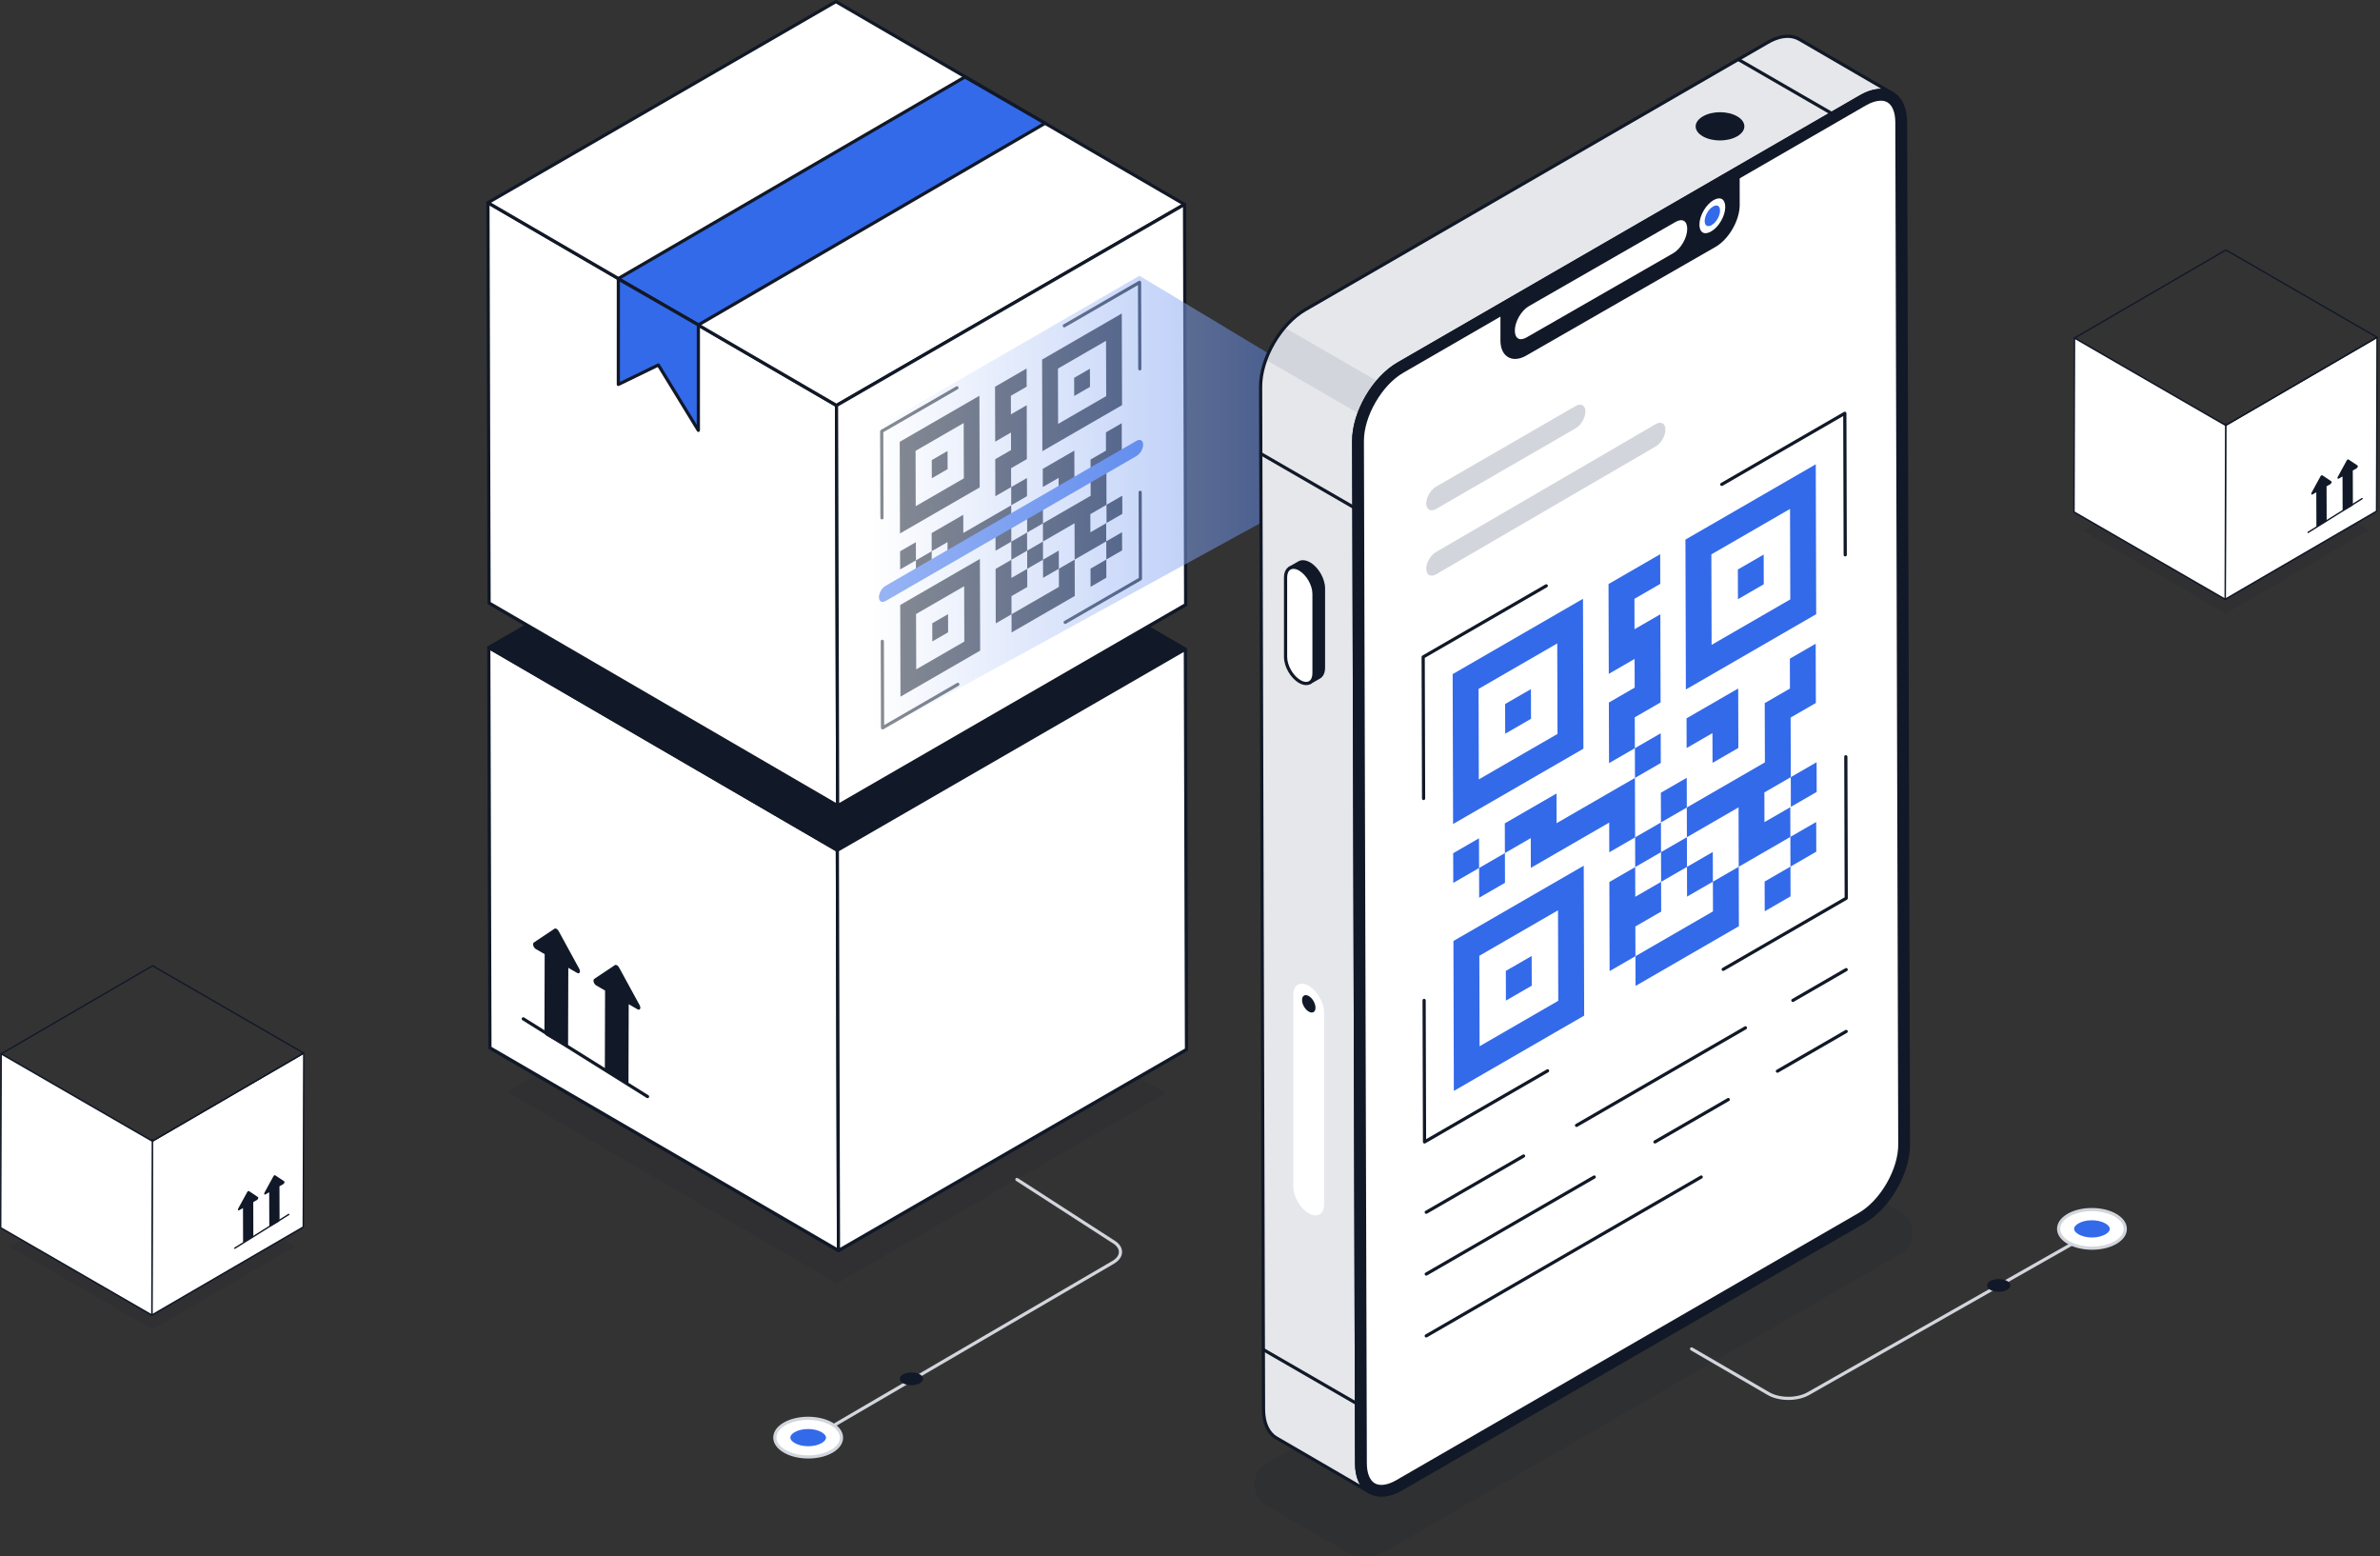 <svg width="745" height="487" viewBox="0 0 745 487" fill="none" xmlns="http://www.w3.org/2000/svg">
<rect x="0" y="0" width="745" height="487" fill="#333333" stroke="none"/>
<path d="M261.469 446.293C261.297 446.293 261.129 446.204 261.037 446.044C260.898 445.806 260.979 445.499 261.217 445.36L348.162 394.622C349.503 393.842 350.238 392.835 350.238 391.786C350.236 390.728 349.485 389.712 348.127 388.927L318.029 369.506C317.797 369.357 317.73 369.047 317.881 368.815C318.032 368.581 318.342 368.515 318.573 368.665L348.649 388.073C350.309 389.031 351.238 390.354 351.239 391.784C351.241 393.205 350.326 394.521 348.666 395.488L261.721 446.225C261.641 446.271 261.555 446.293 261.469 446.293Z" fill="#D2D6DC"/>
<path d="M245.628 454.162C241.541 451.803 241.517 447.974 245.576 445.614C249.635 443.253 256.243 443.253 260.33 445.613C264.417 447.972 264.438 451.799 260.378 454.159C256.319 456.52 249.715 456.521 245.628 454.162Z" fill="white"/>
<path d="M253.01 456.421C250.249 456.421 247.486 455.814 245.377 454.597C245.377 454.596 245.377 454.596 245.377 454.596C243.232 453.358 242.049 451.681 242.047 449.874C242.044 448.078 243.209 446.412 245.324 445.181C249.52 442.743 256.361 442.742 260.58 445.18C262.725 446.417 263.906 448.094 263.91 449.9C263.912 451.695 262.749 453.362 260.631 454.593C258.533 455.812 255.773 456.421 253.01 456.421ZM245.877 453.728C249.821 456.005 256.214 456.003 260.126 453.726C261.923 452.683 262.91 451.324 262.909 449.901C262.907 448.467 261.902 447.099 260.08 446.046C256.138 443.771 249.743 443.77 245.829 446.047C244.034 447.091 243.046 448.449 243.048 449.872C243.051 451.307 244.055 452.677 245.877 453.729V453.728Z" fill="#D2D6DC"/>
<path d="M252.951 447.191C254.544 447.191 256.086 447.554 257.181 448.186C258.061 448.694 258.566 449.318 258.567 449.897C258.568 450.47 258.073 451.087 257.209 451.589C256.123 452.221 254.588 452.583 252.997 452.583C251.405 452.583 249.865 452.221 248.77 451.589C247.89 451.081 247.384 450.456 247.383 449.876C247.382 449.303 247.877 448.687 248.74 448.185C249.825 447.554 251.36 447.191 252.951 447.191Z" fill="#336AEA"/>
<path d="M285.319 429.963C284.423 429.963 283.556 430.166 282.94 430.522C282.445 430.808 282.161 431.158 282.161 431.485C282.16 431.807 282.438 432.154 282.924 432.436C283.535 432.791 284.398 432.995 285.293 432.995C286.188 432.995 287.055 432.791 287.67 432.436C288.165 432.15 288.45 431.799 288.45 431.472C288.451 431.15 288.173 430.803 287.688 430.521C287.077 430.166 286.214 429.963 285.319 429.963Z" fill="#111827"/>
<path d="M285.293 433.496C284.312 433.496 283.356 433.268 282.672 432.87C282.017 432.487 281.657 431.994 281.661 431.482C281.661 430.967 282.026 430.471 282.689 430.089C284.065 429.292 286.57 429.291 287.939 430.088C288.592 430.466 288.951 430.957 288.951 431.472C288.947 431.992 288.582 432.487 287.921 432.869C287.233 433.267 286.275 433.496 285.293 433.496ZM285.319 430.463C284.507 430.463 283.731 430.642 283.19 430.955C282.804 431.177 282.662 431.397 282.662 431.484C282.662 431.543 282.756 431.758 283.176 432.004C284.249 432.627 286.339 432.627 287.421 432.002C287.806 431.779 287.951 431.557 287.951 431.469C287.951 431.387 287.812 431.171 287.436 430.954C286.898 430.642 286.128 430.463 285.319 430.463Z" fill="#111827"/>
<g opacity="0.1">
<path d="M339.911 356.597L261.927 401.65L158.731 341.64L261.75 282.123L364.947 342.133L339.911 356.597Z" fill="#111827"/>
</g>
<path d="M262.469 391.344L153.356 327.894L262.282 264.965L371.395 328.415L262.469 391.344Z" fill="white"/>
<path d="M262.467 391.845C262.38 391.845 262.293 391.823 262.214 391.778L153.1 328.327C152.946 328.237 152.852 328.072 152.852 327.893C152.852 327.715 152.948 327.549 153.102 327.46L262.029 264.532C262.185 264.442 262.375 264.442 262.531 264.532L371.645 327.982C371.8 328.072 371.894 328.237 371.894 328.416C371.894 328.594 371.798 328.76 371.643 328.848L262.717 391.778C262.638 391.823 262.552 391.845 262.467 391.845ZM154.351 327.894L262.467 390.765L370.394 328.414L262.279 265.544L154.351 327.894Z" fill="#111827"/>
<path d="M262.469 391.344L153.355 327.893L153 202.623L262.114 266.074L262.469 391.344Z" fill="white"/>
<path d="M262.469 391.845C262.383 391.845 262.295 391.822 262.217 391.777L153.103 328.327C152.95 328.237 152.854 328.072 152.854 327.894L152.5 202.624C152.5 202.446 152.596 202.279 152.751 202.19C152.907 202.1 153.097 202.1 153.253 202.19L262.365 265.64C262.518 265.73 262.614 265.894 262.614 266.072L262.97 391.343C262.97 391.522 262.874 391.689 262.719 391.778C262.641 391.822 262.555 391.845 262.469 391.845ZM153.855 327.604L261.966 390.472L261.613 266.361L153.503 203.495L153.855 327.604Z" fill="#111827"/>
<path d="M262.114 266.073L153 202.622L261.926 139.693L371.04 203.144L262.114 266.073Z" fill="#111827"/>
<path d="M262.113 266.574C262.027 266.574 261.939 266.551 261.861 266.506L152.749 203.057C152.594 202.967 152.5 202.801 152.5 202.622C152.5 202.444 152.596 202.279 152.751 202.19L261.675 139.261C261.832 139.17 262.021 139.17 262.178 139.261L371.292 202.711C371.446 202.801 371.54 202.967 371.54 203.146C371.54 203.324 371.444 203.489 371.29 203.578L262.363 266.506C262.285 266.551 262.199 266.574 262.113 266.574ZM154 202.624L262.113 265.494L370.04 203.144L261.925 140.273L154 202.624Z" fill="#111827"/>
<path d="M371.405 328.424L262.464 391.35L262.114 266.081L304.057 241.857L329.433 227.205L371.055 203.154L371.405 328.424Z" fill="white"/>
<path d="M262.461 391.851C262.375 391.851 262.289 391.828 262.21 391.784C262.056 391.695 261.96 391.53 261.96 391.351L261.61 266.082C261.61 265.903 261.706 265.736 261.86 265.647L370.802 202.721C370.959 202.631 371.147 202.631 371.303 202.72C371.457 202.809 371.553 202.974 371.553 203.153L371.903 328.422C371.903 328.601 371.807 328.767 371.653 328.856L262.711 391.783C262.633 391.828 262.546 391.851 262.461 391.851ZM262.611 266.369L262.959 390.484L370.902 328.135L370.554 204.02L262.611 266.369Z" fill="#111827"/>
<path d="M262.211 252.151L153.098 188.7L262.024 125.771L371.138 189.222L262.211 252.151Z" fill="white"/>
<path d="M262.209 252.651C262.123 252.651 262.035 252.629 261.957 252.584L152.843 189.133C152.688 189.043 152.594 188.878 152.594 188.699C152.594 188.521 152.69 188.356 152.845 188.266L261.771 125.338C261.928 125.248 262.117 125.248 262.274 125.338L371.388 188.788C371.542 188.878 371.636 189.043 371.636 189.222C371.636 189.4 371.54 189.565 371.386 189.655L262.459 252.584C262.381 252.629 262.295 252.651 262.209 252.651ZM154.094 188.701L262.209 251.572L370.137 189.22L262.021 126.35L154.094 188.701Z" fill="#111827"/>
<path d="M262.203 252.151L153.09 188.7L152.735 63.429L261.848 126.88L262.203 252.151Z" fill="white"/>
<path d="M262.204 252.651C262.117 252.651 262.03 252.629 261.951 252.584L152.837 189.133C152.685 189.043 152.589 188.879 152.589 188.701L152.235 63.431C152.235 63.252 152.331 63.086 152.485 62.996C152.642 62.907 152.831 62.907 152.988 62.996L262.1 126.446C262.252 126.536 262.348 126.701 262.348 126.879L262.704 252.15C262.704 252.329 262.608 252.495 262.454 252.584C262.376 252.629 262.289 252.651 262.204 252.651ZM153.59 188.411L261.701 251.279L261.347 127.168L153.238 64.301L153.59 188.411Z" fill="#111827"/>
<path d="M261.848 126.88L152.735 63.429L261.661 0.5L370.774 63.951L261.848 126.88Z" fill="white"/>
<path d="M261.848 127.381C261.761 127.381 261.674 127.358 261.595 127.313L152.483 63.864C152.329 63.773 152.235 63.608 152.235 63.429C152.235 63.251 152.331 63.086 152.485 62.997L261.412 0.068C261.568 -0.023 261.758 -0.023 261.914 0.068L371.026 63.518C371.181 63.608 371.275 63.773 371.275 63.953C371.275 64.131 371.179 64.296 371.024 64.385L262.098 127.313C262.02 127.358 261.934 127.381 261.848 127.381ZM153.735 63.431L261.848 126.301L369.775 63.951L261.662 1.08L153.735 63.431Z" fill="#111827"/>
<path d="M371.143 189.23L262.202 252.157L261.852 126.888L303.795 102.663L329.171 88.011L370.794 63.961L371.143 189.23Z" fill="white"/>
<path d="M262.199 252.657C262.113 252.657 262.027 252.635 261.949 252.591C261.794 252.501 261.698 252.336 261.698 252.157L261.348 126.888C261.348 126.709 261.444 126.543 261.598 126.454L370.541 63.527C370.697 63.437 370.885 63.438 371.041 63.526C371.196 63.615 371.291 63.781 371.291 63.96L371.641 189.23C371.641 189.409 371.546 189.575 371.391 189.664L262.449 252.59C262.371 252.635 262.285 252.657 262.199 252.657ZM262.349 127.176L262.697 251.291L370.64 188.942L370.292 64.827L262.349 127.176Z" fill="#111827"/>
<path d="M281.637 138.258L306.582 123.847L306.664 152.529L281.719 166.94L281.637 138.258ZM301.704 149.7L301.655 132.386L286.596 141.086L286.645 158.4L301.704 149.7Z" fill="#111827"/>
<path d="M296.612 141.124L296.628 146.807L291.685 149.663L291.668 143.979L296.612 141.124Z" fill="#111827"/>
<path d="M341.178 115.381L341.194 121.065L336.251 123.92L336.235 118.237L341.178 115.381Z" fill="#111827"/>
<path d="M326.204 112.515L351.148 98.103L351.23 126.786L326.285 141.197L326.204 112.515ZM346.27 123.958L346.221 106.643L331.163 115.343L331.212 132.658L346.27 123.958Z" fill="#111827"/>
<path d="M326.479 169.462L326.495 175.146L321.544 178.006L321.528 172.323L326.479 169.462Z" fill="#111827"/>
<path d="M331.458 177.974L336.402 175.118L336.434 186.495L333.962 187.923L331.491 189.351L316.653 197.923L316.637 192.23L331.474 183.658L331.458 177.974Z" fill="#111827"/>
<path d="M321.564 183.69L316.62 186.546L316.637 192.23L311.693 195.086L311.645 178.034L316.588 175.178L316.604 180.862L321.547 178.007L321.564 183.69Z" fill="#111827"/>
<path d="M321.502 166.639L321.518 172.323L316.575 175.178L316.559 169.495L321.502 166.639Z" fill="#111827"/>
<path d="M301.527 161.099L301.543 166.783L316.541 158.118L316.557 163.811L316.573 169.495L311.63 172.351L311.614 166.667L296.616 175.331L296.6 169.638L291.649 172.499L291.633 166.815L296.584 163.955L301.527 161.099Z" fill="#111827"/>
<path d="M281.79 189.324L306.735 174.912L306.816 203.603L281.871 218.015L281.79 189.324ZM301.857 200.766L301.807 183.452L286.749 192.152L286.798 209.466L301.857 200.766Z" fill="#111827"/>
<path d="M296.764 192.19L296.78 197.874L291.837 200.73L291.821 195.046L296.764 192.19Z" fill="#111827"/>
<path d="M291.647 172.499L291.663 178.192L286.72 181.048L286.704 175.355L291.647 172.499Z" fill="#111827"/>
<path d="M321.36 115.31L321.376 120.994L316.432 123.85L316.449 129.665L321.392 126.809L321.44 143.668L316.497 146.524L316.514 152.435L311.57 155.291L311.537 143.695L316.481 140.84L316.465 135.349L311.522 138.205L311.473 121.022L316.417 118.166L321.36 115.31Z" fill="#111827"/>
<path d="M321.467 149.579L321.483 155.263L316.54 158.118L316.524 152.434L321.467 149.579Z" fill="#111827"/>
<path d="M326.463 158.095L326.479 163.779L321.528 166.639L321.512 160.955L326.463 158.095Z" fill="#111827"/>
<path d="M331.432 172.29L331.448 177.974L326.505 180.829L326.489 175.146L331.432 172.29Z" fill="#111827"/>
<path d="M351.129 132.439L351.161 143.781L346.333 146.57L346.349 152.289L346.365 157.973L341.307 160.895L341.324 166.579L346.267 163.723L346.283 169.407L336.396 175.118L336.38 169.435L336.364 163.751L326.478 169.462L326.461 163.779L341.406 155.145L341.374 143.804L346.202 141.014L346.186 135.295L351.129 132.439Z" fill="#111827"/>
<path d="M336.297 141.007L336.313 146.69L336.329 152.383L331.386 155.239L331.37 149.546L326.427 152.402L326.411 146.718L331.354 143.862L336.297 141.007Z" fill="#111827"/>
<path d="M351.303 155.118L351.319 160.802L346.376 163.658L346.36 157.974L351.303 155.118Z" fill="#111827"/>
<path d="M351.233 166.551L351.249 172.235L346.306 175.091L346.29 169.407L351.233 166.551Z" fill="#111827"/>
<path d="M346.303 175.091L346.319 180.783L341.376 183.639L341.36 177.947L346.303 175.091Z" fill="#111827"/>
<path d="M286.69 169.671L286.706 175.355L281.763 178.21L281.747 172.527L286.69 169.671Z" fill="#111827"/>
<path d="M276.073 162.559C275.798 162.559 275.573 162.336 275.573 162.059L275.497 134.973C275.497 134.794 275.592 134.628 275.747 134.539L299.302 120.93C299.535 120.792 299.844 120.871 299.987 121.113C300.124 121.353 300.041 121.659 299.803 121.797L276.497 135.261L276.574 162.057C276.574 162.333 276.351 162.558 276.075 162.559C276.073 162.559 276.073 162.559 276.073 162.559Z" fill="#111827"/>
<path d="M333.427 195.251C333.255 195.251 333.086 195.161 332.992 195.001C332.856 194.761 332.938 194.455 333.176 194.317L356.474 180.857L356.397 154.07C356.397 153.794 356.62 153.569 356.896 153.568C356.898 153.568 356.898 153.568 356.898 153.568C357.174 153.568 357.398 153.791 357.398 154.068L357.475 181.144C357.475 181.323 357.379 181.49 357.224 181.579L333.677 195.184C333.599 195.229 333.513 195.251 333.427 195.251Z" fill="#111827"/>
<path d="M356.783 115.932C356.507 115.932 356.282 115.709 356.282 115.432L356.208 89.211L333.407 102.384C333.173 102.522 332.862 102.441 332.723 102.201C332.586 101.961 332.668 101.655 332.907 101.517L356.456 87.912C356.613 87.822 356.8 87.823 356.957 87.911C357.111 88 357.207 88.165 357.207 88.344L357.283 115.43C357.283 115.706 357.061 115.931 356.785 115.932C356.783 115.932 356.783 115.932 356.783 115.932Z" fill="#111827"/>
<path d="M276.265 228.274C276.179 228.274 276.093 228.251 276.015 228.207C275.86 228.118 275.764 227.953 275.764 227.773L275.688 200.696C275.688 200.42 275.911 200.195 276.187 200.194C276.189 200.194 276.189 200.194 276.189 200.194C276.464 200.194 276.689 200.417 276.689 200.694L276.763 226.907L299.572 213.729C299.804 213.591 300.113 213.672 300.256 213.912C300.393 214.152 300.311 214.458 300.072 214.596L276.515 228.206C276.437 228.251 276.351 228.274 276.265 228.274Z" fill="#111827"/>
<path d="M355.756 137.949C356.899 137.288 357.823 137.824 357.827 139.13C357.831 140.445 356.913 142.036 355.769 142.697L277.19 188.094C276.053 188.75 275.129 188.224 275.125 186.909C275.122 185.602 276.04 184.003 277.176 183.346L355.756 137.949Z" fill="#336AEA"/>
<path opacity="0.5" d="M442.036 137.659L356.68 86.299L273.602 134.295L273.873 229.82L442.036 137.659Z" fill="url(#paint0_linear_2879_79912)"/>
<path opacity="0.1" d="M594.849 379.213L567.69 363.422C565.334 362.052 562.427 362.049 560.068 363.412L396.461 457.958C391.402 460.881 391.392 468.185 396.443 471.123L420.63 485.189C424.792 487.609 429.93 487.617 434.099 485.209L594.829 392.38C599.891 389.457 599.902 382.151 594.849 379.213Z" fill="#111827"/>
<path d="M563.234 12.297C560.71 10.839 557.177 11.05 553.305 13.296L408.539 96.95C406.208 98.296 404.012 100.21 402.093 102.492C400.834 103.948 399.683 105.582 398.698 107.289C397.713 108.996 396.877 110.766 396.219 112.592C395.174 115.449 394.585 118.36 394.611 121.092L395.52 441.016C395.515 445.449 397.067 448.552 399.574 450L428.743 466.943C426.219 465.485 424.65 462.373 424.661 457.967L423.735 138.032C423.712 135.256 424.311 132.327 425.393 129.445C426.052 127.62 426.905 125.86 427.89 124.153C428.875 122.446 430.017 120.829 431.285 119.355C433.194 117.091 435.379 115.195 437.684 113.855L582.429 30.237C586.346 27.994 589.835 27.78 592.411 29.268L563.234 12.297Z" fill="#E5E7EB"/>
<path d="M431.285 119.356L402.093 102.492C400.835 103.948 399.683 105.582 398.698 107.289C397.714 108.996 396.878 110.766 396.219 112.592L425.394 129.445C426.052 127.62 426.906 125.86 427.891 124.153C428.875 122.446 430.017 120.829 431.285 119.356Z" fill="#D2D6DC"/>
<path d="M428.74 467.448C428.654 467.448 428.568 467.426 428.489 467.38C428.476 467.373 428.464 467.365 428.45 467.358L399.33 450.433C396.55 448.825 395.017 445.481 395.017 441.019L394.102 121.096C394.079 116.69 395.559 111.697 398.271 107.038C400.939 102.448 404.498 98.708 408.287 96.508L553.053 12.861C556.957 10.59 560.67 10.236 563.495 11.87L592.664 28.823C592.664 28.823 592.666 28.825 592.668 28.826H592.67C592.908 28.965 592.988 29.271 592.852 29.51C592.709 29.749 592.4 29.83 592.167 29.692C592.167 29.692 592.167 29.692 592.165 29.692L592.159 29.688C589.672 28.256 586.306 28.602 582.692 30.669L437.938 114.299C434.31 116.395 430.894 119.983 428.321 124.402C425.672 128.96 424.225 133.8 424.244 138.031L425.159 457.957C425.146 462.024 426.495 465.055 428.962 466.497L428.991 466.513C429.23 466.652 429.31 466.958 429.173 467.198C429.08 467.358 428.912 467.448 428.74 467.448ZM559.579 11.861C557.739 11.861 555.688 12.488 553.555 13.728L408.787 97.375C405.147 99.489 401.72 103.099 399.135 107.542C396.513 112.049 395.082 116.861 395.103 121.092L396.018 441.018C396.018 445.109 397.373 448.144 399.833 449.566L425.733 464.62C424.694 462.88 424.149 460.616 424.159 457.956L423.244 138.035C423.222 133.629 424.718 128.608 427.457 123.899C430.116 119.33 433.661 115.612 437.438 113.432L582.194 29.8C584.499 28.482 586.73 27.816 588.745 27.816C588.812 27.816 588.877 27.817 588.941 27.819L562.993 12.737C561.982 12.152 560.829 11.861 559.579 11.861Z" fill="#111827"/>
<path d="M573.355 35.983C573.269 35.983 573.183 35.961 573.105 35.916L543.875 19.031C543.637 18.893 543.555 18.587 543.692 18.347C543.832 18.106 544.139 18.025 544.376 18.164L573.605 35.049C573.844 35.187 573.926 35.493 573.789 35.733C573.695 35.893 573.527 35.983 573.355 35.983Z" fill="#111827"/>
<path d="M409.839 176.409C408.609 175.723 407.494 175.637 406.695 176.097L403.731 177.798C404.548 177.348 405.645 177.423 406.874 178.109C409.33 179.528 411.315 182.98 411.324 185.824L411.322 210.68C411.31 212.129 410.809 213.125 409.999 213.604L412.963 211.904C413.773 211.425 414.275 210.429 414.287 208.98L414.288 184.124C414.28 181.28 412.294 177.827 409.839 176.409Z" fill="#111827"/>
<path d="M409.996 214.105C409.824 214.105 409.656 214.016 409.564 213.857C409.425 213.618 409.505 213.313 409.742 213.173C410.426 212.768 410.809 211.882 410.819 210.676L410.821 185.824C410.811 183.143 408.928 179.875 406.621 178.542C405.597 177.971 404.652 177.86 403.968 178.238C403.731 178.37 403.426 178.285 403.291 178.044C403.157 177.804 403.241 177.501 403.479 177.364L406.443 175.663C407.419 175.098 408.713 175.209 410.08 175.971C410.082 175.972 410.083 175.973 410.086 175.975C412.713 177.492 414.778 181.071 414.786 184.123L414.784 208.979C414.77 210.554 414.213 211.745 413.214 212.336L410.244 214.038C410.166 214.084 410.08 214.105 409.996 214.105ZM405.861 177.152C406.27 177.26 406.69 177.433 407.116 177.671C409.748 179.192 411.813 182.771 411.822 185.822L411.82 210.681C411.816 211.191 411.754 211.662 411.639 212.084L412.712 211.47C413.39 211.068 413.774 210.18 413.783 208.975L413.785 184.124C413.778 181.444 411.895 178.178 409.588 176.843C408.54 176.26 407.601 176.154 406.943 176.531L405.861 177.152Z" fill="#111827"/>
<path d="M411.317 185.826C411.317 182.975 409.326 179.523 406.866 178.112C404.406 176.7 402.415 177.866 402.415 180.717L402.418 205.579C402.418 208.43 404.409 211.882 406.869 213.294C409.328 214.705 411.32 213.54 411.32 210.689L411.317 185.826Z" fill="white"/>
<path d="M408.844 214.396C408.15 214.396 407.395 214.172 406.621 213.728C403.983 212.215 401.918 208.636 401.918 205.58L401.915 180.717C401.915 179.147 402.468 177.961 403.475 177.378C404.474 176.8 405.766 176.904 407.115 177.678C409.751 179.19 411.817 182.769 411.819 185.826L411.821 210.689C411.821 212.258 411.266 213.444 410.261 214.028C409.835 214.274 409.356 214.396 408.844 214.396ZM404.894 178.012C404.556 178.012 404.245 178.089 403.977 178.245C403.293 178.641 402.915 179.519 402.915 180.717L402.919 205.579C402.919 208.265 404.802 211.531 407.117 212.859C408.145 213.449 409.08 213.553 409.758 213.16C410.442 212.763 410.82 211.886 410.82 210.688L410.818 185.825C410.816 183.139 408.931 179.874 406.618 178.546C405.999 178.191 405.412 178.012 404.894 178.012Z" fill="#111827"/>
<path d="M414.48 316.847C414.48 313.757 412.321 310.014 409.654 308.484C406.988 306.954 404.829 308.217 404.829 311.308L404.836 371.343C404.836 374.434 406.995 378.176 409.662 379.706C412.328 381.237 414.487 379.973 414.487 376.882L414.48 316.847Z" fill="white"/>
<path d="M411.781 315.362C411.781 316.703 410.835 317.239 409.678 316.575C408.506 315.903 407.575 314.289 407.575 312.947C407.575 311.572 408.506 311.026 409.678 311.699C410.835 312.363 411.781 313.986 411.781 315.362Z" fill="#111827"/>
<path d="M438.698 465.961C430.966 470.428 424.688 466.849 424.662 457.958L423.747 138.037C423.721 129.147 429.958 118.336 437.69 113.869L582.45 30.232C590.182 25.765 596.46 29.344 596.485 38.235L597.401 358.156C597.426 367.047 591.189 377.857 583.457 382.325L438.698 465.961Z" fill="#111827"/>
<path d="M432.41 468.391C430.991 468.391 429.675 468.059 428.512 467.389C425.718 465.778 424.172 462.43 424.158 457.959L423.243 138.038C423.217 129.009 429.585 117.97 437.437 113.436L582.195 29.799C586.109 27.537 589.814 27.185 592.628 28.804C595.424 30.414 596.968 33.762 596.982 38.234L597.899 358.156C597.925 367.184 591.557 378.222 583.705 382.758L438.945 466.395C436.649 467.721 434.426 468.391 432.41 468.391ZM588.727 28.805C586.89 28.805 584.835 29.43 582.696 30.665L437.938 114.302C430.361 118.679 424.218 129.325 424.244 138.036L425.159 457.957C425.171 462.056 426.539 465.097 429.012 466.52C431.503 467.955 434.854 467.602 438.444 465.528L583.204 381.891C590.78 377.513 596.923 366.867 596.898 358.157L595.981 38.235C595.969 34.137 594.6 31.095 592.129 29.672C591.12 29.092 589.973 28.805 588.727 28.805Z" fill="#111827"/>
<path d="M591.036 31.581C592.765 32.58 593.772 35.012 593.78 38.239L594.696 358.163C594.708 361.995 593.396 366.394 590.994 370.557C588.602 374.705 585.442 378.056 582.101 379.993L437.344 463.625C434.505 465.269 431.863 465.635 430.102 464.618C428.372 463.618 427.366 461.186 427.357 457.959L426.442 138.035C426.43 134.203 427.741 129.805 430.143 125.641C432.536 121.494 435.696 118.142 439.037 116.205L583.793 32.574C586.633 30.929 589.275 30.563 591.036 31.581Z" fill="white"/>
<path d="M432.402 465.682C431.448 465.682 430.584 465.473 429.852 465.051C427.958 463.957 426.865 461.373 426.857 457.96L425.942 138.036C425.93 134.113 427.267 129.622 429.71 125.391C432.146 121.169 435.37 117.753 438.787 115.772L583.543 32.14C586.546 30.401 589.368 30.038 591.286 31.147C593.18 32.242 594.273 34.826 594.281 38.238L595.196 358.162C595.208 362.085 593.871 366.576 591.429 370.807C588.993 375.03 585.769 378.446 582.351 380.427L437.595 464.058C435.737 465.134 433.95 465.682 432.402 465.682ZM588.727 31.512C587.366 31.512 585.751 32.018 584.044 33.007L439.288 116.639C436.021 118.533 432.928 121.819 430.578 125.892C428.222 129.972 426.932 134.283 426.943 138.033L427.858 457.958C427.866 461.004 428.775 463.272 430.353 464.184C431.954 465.106 434.41 464.747 437.094 463.191L581.85 379.56C585.117 377.665 588.213 374.379 590.561 370.306C592.917 366.226 594.207 361.914 594.195 358.164L593.28 38.24C593.272 35.194 592.363 32.925 590.786 32.013C590.203 31.678 589.507 31.512 588.727 31.512Z" fill="#111827"/>
<path d="M477.509 110.838C479.658 109.612 534.201 78.296 536.731 76.844C540.774 74.52 544.063 68.82 544.068 64.15L544.059 55.64C541.529 57.092 473.061 96.403 470.177 98.058L470.176 106.563C470.181 111.238 473.465 113.162 477.509 110.838Z" fill="#111827"/>
<path d="M474.261 112.329C473.473 112.329 472.74 112.142 472.089 111.765C470.534 110.866 469.678 109.02 469.676 106.563V98.058C469.676 97.879 469.772 97.713 469.928 97.623C472.812 95.969 541.281 56.657 543.811 55.205C543.963 55.117 544.157 55.116 544.31 55.206C544.464 55.295 544.56 55.46 544.56 55.639L544.568 64.15C544.564 68.987 541.16 74.875 536.982 77.278C536.415 77.603 479.974 110.007 477.759 111.272C476.537 111.975 475.346 112.329 474.261 112.329ZM470.677 98.349V106.563C470.679 108.646 471.358 110.186 472.591 110.899C473.809 111.606 475.471 111.431 477.258 110.404C477.26 110.404 477.26 110.403 477.26 110.403C479.45 109.153 535.916 76.734 536.483 76.409C540.386 74.166 543.563 68.667 543.567 64.15L543.559 56.504C535.815 60.951 475.776 95.422 470.677 98.349Z" fill="#111827"/>
<path d="M526.845 75.958C527.683 74.506 528.145 72.962 528.145 71.614C528.145 70.401 527.777 69.518 527.108 69.13C526.448 68.749 525.519 68.863 524.492 69.452L478.603 95.794C477.437 96.463 476.332 97.634 475.491 99.093C474.648 100.554 474.183 102.108 474.184 103.464C474.183 104.664 474.55 105.536 475.215 105.921C475.877 106.305 476.81 106.19 477.844 105.598L523.732 79.257C524.899 78.587 526.004 77.416 526.845 75.958Z" fill="white"/>
<path d="M538.745 69.128C539.584 67.675 540.045 66.133 540.045 64.785C540.046 63.572 539.677 62.691 539.009 62.303C538.349 61.92 537.417 62.036 536.385 62.627C535.219 63.297 534.114 64.468 533.273 65.927C532.43 67.388 531.965 68.941 531.965 70.298C531.966 71.496 532.332 72.368 532.996 72.754C533.659 73.138 534.593 73.024 535.626 72.431C536.796 71.76 537.904 70.587 538.745 69.128Z" fill="white"/>
<path d="M537.64 68.48C538.138 67.617 538.413 66.7 538.413 65.898C538.413 65.177 538.194 64.654 537.797 64.423C537.404 64.195 536.85 64.264 536.237 64.616C535.544 65.014 534.887 65.71 534.387 66.577C533.886 67.446 533.609 68.369 533.61 69.175C533.61 69.888 533.828 70.406 534.223 70.636C534.617 70.864 535.172 70.796 535.786 70.444C536.481 70.045 537.14 69.348 537.64 68.48Z" fill="#336AEA"/>
<path d="M543.814 42.637C546.784 40.922 546.761 38.136 543.811 36.421C540.822 34.683 536.056 34.683 533.086 36.399C530.039 38.159 530.023 40.922 533.012 42.66C535.962 44.375 540.768 44.398 543.814 42.637Z" fill="#111827"/>
<path d="M423.81 159.3C423.724 159.3 423.638 159.278 423.56 159.232L394.418 142.398C394.18 142.26 394.098 141.954 394.235 141.715C394.374 141.474 394.682 141.393 394.919 141.532L424.06 158.365C424.299 158.503 424.381 158.81 424.244 159.049C424.15 159.21 423.982 159.3 423.81 159.3Z" fill="#111827"/>
<path d="M424.605 439.684C424.519 439.684 424.433 439.662 424.355 439.616L395.215 422.782C394.977 422.644 394.895 422.338 395.031 422.099C395.17 421.857 395.479 421.778 395.716 421.916L424.855 438.749C425.094 438.887 425.176 439.193 425.039 439.433C424.945 439.594 424.777 439.684 424.605 439.684Z" fill="#111827"/>
<path d="M454.719 210.958L495.514 187.39L495.647 234.297L454.852 257.865L454.719 210.958ZM487.537 229.672L487.456 201.355L462.83 215.583L462.91 243.899L487.537 229.672Z" fill="#336AEA"/>
<path d="M479.221 215.645L479.248 224.94L471.164 229.61L471.137 220.315L479.221 215.645Z" fill="#336AEA"/>
<path d="M552.077 173.546L552.103 182.841L544.019 187.511L543.993 178.216L552.077 173.546Z" fill="#336AEA"/>
<path d="M527.586 168.86L568.381 145.292L568.514 192.199L527.719 215.768L527.586 168.86ZM560.404 187.574L560.323 159.258L535.697 173.485L535.777 201.802L560.404 187.574Z" fill="#336AEA"/>
<path d="M528.039 261.991L528.065 271.287L519.968 275.964L519.942 266.669L528.039 261.991Z" fill="#336AEA"/>
<path d="M536.181 275.912L544.265 271.241L544.318 289.846L540.276 292.182L536.233 294.517L511.968 308.535L511.942 299.226L536.207 285.207L536.181 275.912Z" fill="#336AEA"/>
<path d="M519.991 285.261L511.907 289.931L511.933 299.226L503.849 303.897L503.77 276.011L511.854 271.34L511.881 280.636L519.965 275.965L519.991 285.261Z" fill="#336AEA"/>
<path d="M519.917 257.374L519.943 266.669L511.859 271.34L511.833 262.045L519.917 257.374Z" fill="#336AEA"/>
<path d="M487.224 248.314L487.251 257.609L511.777 243.44L511.804 252.75L511.83 262.045L503.746 266.715L503.719 257.42L479.193 271.589L479.166 262.28L471.07 266.957L471.043 257.662L479.14 252.984L487.224 248.314Z" fill="#336AEA"/>
<path d="M454.958 294.473L495.753 270.905L495.886 317.826L455.09 341.394L454.958 294.473ZM487.775 313.187L487.695 284.87L463.068 299.098L463.148 327.414L487.775 313.187Z" fill="#336AEA"/>
<path d="M479.448 299.159L479.474 308.455L471.39 313.125L471.364 303.83L479.448 299.159Z" fill="#336AEA"/>
<path d="M471.073 266.958L471.099 276.268L463.015 280.938L462.989 271.629L471.073 266.958Z" fill="#336AEA"/>
<path d="M519.677 173.43L519.703 182.725L511.619 187.396L511.646 196.906L519.73 192.236L519.808 219.806L511.724 224.477L511.751 234.145L503.667 238.815L503.613 219.852L511.697 215.181L511.672 206.201L503.588 210.872L503.508 182.771L511.592 178.1L519.677 173.43Z" fill="#336AEA"/>
<path d="M519.843 229.474L519.869 238.769L511.785 243.439L511.758 234.144L519.843 229.474Z" fill="#336AEA"/>
<path d="M527.991 243.401L528.018 252.697L519.921 257.374L519.895 248.079L527.991 243.401Z" fill="#336AEA"/>
<path d="M536.151 266.616L536.177 275.911L528.093 280.582L528.067 271.287L536.151 266.616Z" fill="#336AEA"/>
<path d="M568.357 201.444L568.41 219.992L560.513 224.554L560.539 233.907L560.566 243.202L552.295 247.98L552.321 257.275L560.405 252.605L560.431 261.901L544.263 271.241L544.237 261.946L544.211 252.651L528.042 261.991L528.016 252.696L552.456 238.577L552.403 220.029L560.3 215.467L560.273 206.115L568.357 201.444Z" fill="#336AEA"/>
<path d="M544.099 215.456L544.125 224.751L544.151 234.061L536.067 238.731L536.041 229.421L527.957 234.092L527.93 224.797L536.014 220.126L544.099 215.456Z" fill="#336AEA"/>
<path d="M568.643 238.531L568.67 247.827L560.585 252.497L560.559 243.202L568.643 238.531Z" fill="#336AEA"/>
<path d="M568.514 257.23L568.541 266.526L560.457 271.196L560.43 261.901L568.514 257.23Z" fill="#336AEA"/>
<path d="M560.459 271.196L560.486 280.506L552.402 285.176L552.375 275.866L560.459 271.196Z" fill="#336AEA"/>
<path d="M462.964 262.332L462.99 271.628L454.906 276.298L454.879 267.003L462.964 262.332Z" fill="#336AEA"/>
<path d="M445.618 250.384C445.342 250.384 445.118 250.161 445.118 249.884L444.993 205.588C444.993 205.41 445.089 205.243 445.243 205.154L483.767 182.897C484.002 182.758 484.309 182.839 484.451 183.08C484.588 183.32 484.506 183.626 484.267 183.764L445.994 205.876L446.119 249.882C446.119 250.158 445.896 250.383 445.62 250.384C445.618 250.384 445.618 250.384 445.618 250.384Z" fill="#111827"/>
<path d="M539.403 303.849C539.231 303.849 539.063 303.759 538.969 303.598C538.832 303.359 538.914 303.053 539.153 302.915L577.415 280.81L577.29 236.818C577.29 236.542 577.513 236.317 577.788 236.316C577.79 236.316 577.79 236.316 577.79 236.316C578.066 236.316 578.291 236.539 578.291 236.816L578.416 281.098C578.416 281.277 578.32 281.443 578.166 281.532L539.653 303.781C539.575 303.828 539.489 303.849 539.403 303.849Z" fill="#111827"/>
<path d="M577.599 174.13C577.323 174.13 577.098 173.907 577.098 173.63L576.975 130.199L539.212 152.015C538.975 152.152 538.668 152.073 538.528 151.832C538.391 151.593 538.473 151.287 538.711 151.149L577.224 128.9C577.38 128.81 577.568 128.81 577.724 128.899C577.879 128.988 577.974 129.153 577.974 129.332L578.1 173.628C578.1 173.904 577.877 174.129 577.601 174.13C577.599 174.13 577.599 174.13 577.599 174.13Z" fill="#111827"/>
<path d="M445.912 357.854C445.825 357.854 445.74 357.832 445.661 357.787C445.507 357.698 445.411 357.533 445.411 357.354L445.286 313.072C445.286 312.796 445.508 312.571 445.784 312.57C445.786 312.57 445.786 312.57 445.786 312.57C446.062 312.57 446.287 312.793 446.287 313.07L446.41 356.487L484.185 334.663C484.417 334.524 484.728 334.605 484.869 334.846C485.006 335.085 484.924 335.391 484.686 335.529L446.162 357.787C446.083 357.832 445.998 357.854 445.912 357.854Z" fill="#111827"/>
<path d="M493.237 127.035C494.915 126.067 496.272 126.841 496.277 128.769C496.283 130.698 494.935 133.05 493.257 134.018L449.511 159.292C447.834 160.261 446.463 159.479 446.458 157.551C446.452 155.622 447.814 153.278 449.491 152.308L493.237 127.035Z" fill="#D2D6DC"/>
<path d="M518.293 132.711C519.971 131.742 521.328 132.516 521.333 134.444C521.338 136.373 519.991 138.725 518.313 139.694L449.511 179.738C447.834 180.707 446.463 179.925 446.458 177.997C446.452 176.069 447.814 173.724 449.491 172.755L518.293 132.711Z" fill="#D2D6DC"/>
<path d="M446.45 379.859C446.278 379.859 446.11 379.769 446.016 379.608C445.879 379.369 445.961 379.063 446.2 378.925L476.671 361.323C476.903 361.184 477.214 361.265 477.355 361.506C477.492 361.745 477.41 362.052 477.171 362.19L446.7 379.791C446.622 379.837 446.536 379.859 446.45 379.859Z" fill="#111827"/>
<path d="M493.497 352.682C493.325 352.682 493.157 352.592 493.063 352.431C492.926 352.192 493.008 351.885 493.247 351.747L546.11 321.214C546.342 321.076 546.653 321.155 546.794 321.397C546.931 321.637 546.848 321.943 546.61 322.081L493.747 352.614C493.669 352.66 493.583 352.682 493.497 352.682Z" fill="#111827"/>
<path d="M561.212 313.571C561.04 313.571 560.872 313.481 560.778 313.321C560.641 313.081 560.723 312.775 560.961 312.637L577.654 302.995C577.887 302.856 578.196 302.937 578.339 303.178C578.476 303.418 578.393 303.724 578.155 303.862L561.462 313.504C561.384 313.55 561.298 313.571 561.212 313.571Z" fill="#111827"/>
<path d="M446.45 399.205C446.278 399.205 446.11 399.115 446.016 398.954C445.879 398.715 445.961 398.408 446.2 398.27L498.783 367.897C499.016 367.759 499.327 367.839 499.467 368.08C499.604 368.32 499.522 368.626 499.283 368.764L446.7 399.137C446.622 399.183 446.536 399.205 446.45 399.205Z" fill="#111827"/>
<path d="M518.044 357.854C517.872 357.854 517.704 357.764 517.61 357.603C517.473 357.363 517.555 357.057 517.793 356.919L540.747 343.661C540.981 343.523 541.288 343.602 541.431 343.844C541.568 344.083 541.486 344.39 541.247 344.528L518.294 357.786C518.216 357.832 518.13 357.854 518.044 357.854Z" fill="#111827"/>
<path d="M556.376 335.712C556.204 335.712 556.036 335.622 555.942 335.462C555.805 335.222 555.887 334.916 556.126 334.778L577.656 322.342C577.888 322.204 578.197 322.284 578.34 322.525C578.477 322.765 578.395 323.071 578.156 323.209L556.626 335.645C556.548 335.691 556.462 335.712 556.376 335.712Z" fill="#111827"/>
<path d="M446.45 418.552C446.278 418.552 446.11 418.462 446.016 418.301C445.879 418.062 445.961 417.755 446.2 417.617L532.277 367.898C532.509 367.76 532.818 367.839 532.961 368.081C533.098 368.32 533.016 368.626 532.777 368.764L446.7 418.484C446.622 418.53 446.536 418.552 446.45 418.552Z" fill="#111827"/>
<path d="M193.137 302.065C193.372 302.201 193.605 302.444 193.777 302.76L200.209 314.534C200.724 315.474 200.319 316.289 199.556 315.848L196.8 314.256L196.731 338.644C196.73 339.059 196.442 339.233 196.073 339.019L189.987 335.503C189.626 335.295 189.332 334.785 189.333 334.37L189.402 309.981L186.646 308.389C185.883 307.949 185.493 306.674 186.02 306.336L192.489 302.016C192.666 301.902 192.902 301.93 193.137 302.065Z" fill="#111827"/>
<path d="M174.231 290.675C174.466 290.81 174.699 291.054 174.871 291.37L181.303 303.144C181.818 304.084 181.413 304.898 180.65 304.458L177.894 302.865L177.825 327.253C177.824 327.668 177.536 327.842 177.167 327.629L171.081 324.113C170.72 323.904 170.426 323.394 170.427 322.979L170.496 298.591L167.74 296.999C166.977 296.558 166.587 295.284 167.113 294.946L173.583 290.626C173.76 290.511 173.996 290.539 174.231 290.675Z" fill="#111827"/>
<path d="M202.7 343.663C202.608 343.663 202.518 343.639 202.434 343.587L163.536 319.261C163.301 319.114 163.231 318.805 163.378 318.571C163.525 318.334 163.833 318.268 164.068 318.411L202.965 342.738C203.2 342.885 203.27 343.194 203.124 343.428C203.03 343.581 202.866 343.663 202.7 343.663Z" fill="#111827"/>
<g opacity="0.1">
<path d="M662.893 172.44L696.766 192.009L741.59 165.944L696.843 140.092L652.019 166.158L662.893 172.44Z" fill="#111827"/>
</g>
<path d="M696.532 187.533L743.926 159.973L696.613 132.639L649.219 160.2L696.532 187.533Z" fill="white"/>
<path d="M696.533 187.751C696.57 187.751 696.609 187.741 696.643 187.721L744.037 160.161C744.104 160.122 744.145 160.05 744.145 159.972C744.145 159.895 744.103 159.823 744.036 159.785L696.723 132.451C696.655 132.412 696.573 132.412 696.505 132.451L649.11 160.011C649.043 160.05 649.002 160.122 649.002 160.2C649.002 160.277 649.044 160.349 649.111 160.388L696.424 187.721C696.458 187.741 696.496 187.751 696.533 187.751ZM743.494 159.973L696.533 187.282L649.654 160.199L696.615 132.891L743.494 159.973Z" fill="#111827"/>
<path d="M696.53 187.533L743.924 159.973L744.079 105.56L696.684 133.121L696.53 187.533Z" fill="white"/>
<path d="M696.532 187.751C696.569 187.751 696.607 187.741 696.641 187.721L744.036 160.161C744.102 160.122 744.144 160.05 744.144 159.973L744.297 105.561C744.297 105.483 744.256 105.411 744.189 105.372C744.121 105.333 744.038 105.333 743.97 105.372L696.577 132.932C696.51 132.972 696.469 133.043 696.469 133.12L696.314 187.533C696.314 187.611 696.356 187.683 696.423 187.721C696.457 187.741 696.494 187.751 696.532 187.751ZM743.709 159.847L696.75 187.154L696.904 133.246L743.862 105.939L743.709 159.847Z" fill="#111827"/>
<path d="M696.686 133.338C696.724 133.338 696.762 133.328 696.796 133.309L744.19 105.749C744.257 105.71 744.297 105.638 744.297 105.56C744.297 105.483 744.256 105.411 744.189 105.372L696.876 78.039C696.808 77.999 696.726 77.999 696.658 78.039L649.264 105.599C649.196 105.638 649.156 105.71 649.156 105.788C649.156 105.865 649.197 105.937 649.264 105.975L696.578 133.309C696.612 133.328 696.649 133.338 696.686 133.338ZM743.646 105.561L696.686 132.869L649.807 105.787L696.768 78.478L743.646 105.561Z" fill="#111827"/>
<path d="M649.216 160.203L696.536 187.536L696.688 133.124L678.47 122.602L667.447 116.238L649.368 105.791L649.216 160.203Z" fill="white"/>
<path d="M696.537 187.753C696.575 187.753 696.612 187.743 696.646 187.724C696.713 187.685 696.755 187.614 696.755 187.536L696.907 133.124C696.907 133.047 696.865 132.974 696.798 132.936L649.478 105.603C649.41 105.564 649.329 105.564 649.261 105.603C649.194 105.641 649.152 105.713 649.152 105.791L649 160.202C649 160.28 649.042 160.352 649.109 160.391L696.429 187.724C696.463 187.743 696.5 187.753 696.537 187.753ZM696.472 133.249L696.321 187.16L649.435 160.078L649.586 106.167L696.472 133.249Z" fill="#111827"/>
<path d="M726.652 148.754C726.55 148.813 726.448 148.919 726.374 149.056L723.58 154.17C723.356 154.578 723.532 154.932 723.863 154.741L725.06 154.049L725.091 164.642C725.091 164.822 725.216 164.898 725.376 164.805L728.02 163.278C728.177 163.188 728.304 162.966 728.304 162.786L728.274 152.192L729.471 151.501C729.802 151.309 729.972 150.756 729.743 150.609L726.933 148.733C726.856 148.683 726.754 148.695 726.652 148.754Z" fill="#111827"/>
<path d="M734.859 143.806C734.757 143.865 734.655 143.971 734.581 144.108L731.787 149.222C731.563 149.631 731.739 149.985 732.07 149.793L733.267 149.102L733.298 159.695C733.298 159.875 733.423 159.951 733.583 159.858L736.227 158.331C736.384 158.24 736.511 158.018 736.511 157.838L736.481 147.245L737.678 146.553C738.009 146.362 738.179 145.808 737.95 145.662L735.14 143.785C735.063 143.735 734.961 143.748 734.859 143.806Z" fill="#111827"/>
<path d="M722.497 166.823C722.537 166.823 722.576 166.812 722.612 166.79L739.508 156.223C739.61 156.16 739.64 156.025 739.577 155.924C739.513 155.821 739.379 155.792 739.277 155.854L722.381 166.421C722.28 166.485 722.249 166.619 722.313 166.72C722.353 166.787 722.425 166.823 722.497 166.823Z" fill="#111827"/>
<g opacity="0.1">
<path d="M13.893 396.44L47.766 416.009L92.59 389.944L47.843 364.092L3.019 390.158L13.893 396.44Z" fill="#111827"/>
</g>
<path d="M47.532 411.533L94.926 383.973L47.613 356.639L0.219 384.2L47.532 411.533Z" fill="white"/>
<path d="M47.533 411.751C47.571 411.751 47.609 411.741 47.643 411.721L95.037 384.161C95.104 384.122 95.145 384.05 95.145 383.972C95.145 383.895 95.103 383.823 95.036 383.785L47.723 356.451C47.655 356.412 47.573 356.412 47.505 356.451L0.11 384.011C0.043 384.05 0.002 384.122 0.002 384.2C0.002 384.277 0.044 384.349 0.111 384.388L47.424 411.721C47.458 411.741 47.496 411.751 47.533 411.751ZM94.494 383.973L47.533 411.282L0.654 384.199L47.615 356.891L94.494 383.973Z" fill="#111827"/>
<path d="M47.53 411.533L94.924 383.973L95.079 329.56L47.684 357.121L47.53 411.533Z" fill="white"/>
<path d="M47.532 411.75C47.569 411.75 47.607 411.741 47.641 411.721L95.036 384.161C95.102 384.122 95.144 384.05 95.144 383.973L95.297 329.561C95.297 329.483 95.256 329.411 95.189 329.372C95.121 329.333 95.038 329.333 94.97 329.372L47.577 356.932C47.511 356.971 47.469 357.043 47.469 357.12L47.314 411.533C47.314 411.61 47.356 411.683 47.423 411.721C47.457 411.741 47.494 411.75 47.532 411.75ZM94.709 383.847L47.75 411.154L47.904 357.246L94.862 329.939L94.709 383.847Z" fill="#111827"/>
<path d="M47.686 357.338C47.724 357.338 47.762 357.328 47.796 357.309L95.189 329.749C95.257 329.71 95.297 329.638 95.297 329.56C95.297 329.483 95.256 329.411 95.189 329.372L47.876 302.039C47.808 302 47.726 302 47.658 302.039L0.264 329.599C0.196 329.638 0.156 329.71 0.156 329.788C0.156 329.865 0.197 329.937 0.264 329.975L47.578 357.309C47.611 357.328 47.649 357.338 47.686 357.338ZM94.646 329.561L47.686 356.869L0.807 329.787L47.768 302.478L94.646 329.561Z" fill="#111827"/>
<path d="M0.216 384.203L47.536 411.536L47.688 357.124L29.47 346.602L18.447 340.238L0.368 329.791L0.216 384.203Z" fill="white"/>
<path d="M47.537 411.753C47.575 411.753 47.612 411.743 47.646 411.724C47.713 411.685 47.755 411.614 47.755 411.536L47.907 357.124C47.907 357.047 47.865 356.974 47.798 356.936L0.478 329.603C0.41 329.564 0.329 329.564 0.261 329.603C0.194 329.641 0.152 329.713 0.152 329.791L-6.10352e-05 384.202C-6.10352e-05 384.28 0.042 384.352 0.109 384.391L47.429 411.724C47.462 411.743 47.5 411.753 47.537 411.753ZM47.472 357.249L47.321 411.16L0.435 384.078L0.586 330.167L47.472 357.249Z" fill="#111827"/>
<path d="M77.652 372.754C77.549 372.813 77.448 372.919 77.374 373.056L74.58 378.17C74.356 378.578 74.532 378.932 74.863 378.741L76.06 378.049L76.091 388.642C76.091 388.822 76.216 388.898 76.376 388.805L79.02 387.278C79.177 387.188 79.304 386.966 79.304 386.786L79.274 376.192L80.471 375.501C80.802 375.309 80.972 374.756 80.743 374.609L77.933 372.733C77.856 372.683 77.754 372.695 77.652 372.754Z" fill="#111827"/>
<path d="M85.859 367.806C85.757 367.865 85.655 367.971 85.581 368.108L82.787 373.222C82.563 373.631 82.739 373.985 83.07 373.793L84.267 373.102L84.298 383.695C84.298 383.875 84.423 383.951 84.583 383.858L87.227 382.331C87.384 382.24 87.511 382.018 87.511 381.838L87.481 371.245L88.678 370.553C89.009 370.362 89.179 369.808 88.95 369.662L86.14 367.785C86.063 367.735 85.961 367.748 85.859 367.806Z" fill="#111827"/>
<path d="M73.497 390.823C73.537 390.823 73.576 390.812 73.612 390.79L90.508 380.223C90.61 380.159 90.64 380.025 90.577 379.924C90.513 379.821 90.379 379.792 90.277 379.854L73.381 390.421C73.279 390.485 73.249 390.619 73.313 390.72C73.353 390.787 73.425 390.823 73.497 390.823Z" fill="#111827"/>
<path d="M193.512 87.191L218.604 101.679L327.137 38.574L302.044 24.086L193.512 87.191Z" fill="#336AEA"/>
<path d="M218.605 102.179C218.519 102.179 218.433 102.157 218.355 102.112L193.263 87.625C193.108 87.536 193.012 87.37 193.012 87.192C193.012 87.013 193.106 86.848 193.26 86.758L301.792 23.652C301.948 23.562 302.138 23.562 302.294 23.652L327.387 38.141C327.541 38.23 327.637 38.395 327.637 38.573C327.637 38.752 327.543 38.917 327.389 39.007L218.857 102.112C218.779 102.157 218.691 102.179 218.605 102.179ZM194.512 87.189L218.605 101.099L326.137 38.576L302.044 24.665L194.512 87.189Z" fill="#111827"/>
<path d="M218.606 101.679L218.604 134.68L206.082 114.219L193.559 120.304L193.561 87.304L218.606 101.679Z" fill="#336AEA"/>
<path d="M218.601 135.18C218.431 135.18 218.267 135.092 218.175 134.941L205.889 114.868L193.775 120.756C193.616 120.829 193.436 120.821 193.29 120.73C193.143 120.638 193.055 120.477 193.055 120.305L193.057 87.305C193.057 87.126 193.153 86.96 193.308 86.871C193.46 86.781 193.654 86.782 193.806 86.87L218.852 101.245C219.008 101.334 219.104 101.5 219.104 101.679L219.102 134.68C219.102 134.904 218.953 135.102 218.736 135.162C218.691 135.174 218.646 135.18 218.601 135.18ZM206.078 113.719C206.246 113.719 206.41 113.805 206.504 113.958L218.1 132.903L218.102 101.969L194.058 88.169L194.056 119.505L205.859 113.768C205.93 113.735 206.004 113.719 206.078 113.719Z" fill="#111827"/>
<path d="M559.813 438.099C557.451 438.099 555.091 437.577 553.299 436.536L529.264 422.558C529.026 422.419 528.945 422.112 529.084 421.874C529.221 421.633 529.526 421.554 529.769 421.692L553.803 435.669C557.107 437.592 562.509 437.592 565.837 435.669L652.104 386.716C652.342 386.576 652.649 386.662 652.786 386.904C652.921 387.145 652.837 387.451 652.596 387.587L566.334 436.538C564.533 437.578 562.171 438.099 559.813 438.099Z" fill="#D2D6DC"/>
<path d="M662.188 380.287C666.275 382.646 666.299 386.475 662.24 388.835C658.181 391.196 651.573 391.196 647.486 388.836C643.399 386.477 643.378 382.65 647.437 380.29C651.497 377.929 658.101 377.927 662.188 380.287Z" fill="white"/>
<path d="M654.869 391.097C652.109 391.097 649.342 390.488 647.233 389.271C645.088 388.033 643.907 386.356 643.903 384.55C643.901 382.755 645.066 381.088 647.184 379.857C651.379 377.421 658.22 377.418 662.436 379.854C664.581 381.092 665.763 382.77 665.767 384.576C665.769 386.371 664.604 388.038 662.488 389.269C660.392 390.488 657.632 391.097 654.869 391.097ZM654.805 379.014C652.224 379.014 649.645 379.584 647.688 380.723C645.891 381.767 644.902 383.126 644.904 384.548C644.906 385.982 645.911 387.351 647.733 388.403C651.675 390.679 658.07 390.679 661.984 388.402C663.781 387.36 664.768 386.001 664.766 384.579C664.764 383.144 663.758 381.774 661.935 380.721C659.966 379.584 657.384 379.014 654.805 379.014Z" fill="#D2D6DC"/>
<path d="M654.854 387.259C653.261 387.259 651.72 386.896 650.624 386.264C649.745 385.756 649.24 385.132 649.239 384.552C649.238 383.979 649.733 383.363 650.596 382.861C651.682 382.229 653.217 381.867 654.809 381.867C656.4 381.866 657.941 382.229 659.036 382.861C659.916 383.369 660.421 383.994 660.422 384.574C660.423 385.147 659.929 385.763 659.066 386.265C657.981 386.896 656.446 387.259 654.854 387.259Z" fill="#336AEA"/>
<path d="M625.635 403.769C626.531 403.769 627.398 403.565 628.014 403.209C628.509 402.924 628.793 402.573 628.794 402.247C628.795 401.925 628.516 401.578 628.03 401.295C627.42 400.94 626.556 400.737 625.661 400.736C624.766 400.736 623.9 400.94 623.284 401.295C622.789 401.581 622.505 401.932 622.504 402.259C622.504 402.581 622.782 402.928 623.267 403.21C623.877 403.566 624.74 403.769 625.635 403.769Z" fill="#111827"/>
<path d="M625.633 404.27C624.655 404.27 623.699 404.042 623.013 403.644C622.36 403.264 622 402.771 622 402.259C622 401.741 622.366 401.246 623.031 400.862C624.411 400.063 626.91 400.069 628.278 400.862C628.935 401.245 629.295 401.738 629.291 402.25C629.291 402.765 628.926 403.261 628.263 403.643C627.572 404.042 626.613 404.27 625.633 404.27ZM625.658 401.237C624.849 401.237 624.075 401.417 623.531 401.73C623.146 401.952 623.001 402.173 623.001 402.259C623.001 402.344 623.14 402.559 623.516 402.778C624.595 403.401 626.679 403.401 627.762 402.775C628.147 402.554 628.29 402.334 628.29 402.247C628.29 402.161 628.151 401.947 627.776 401.728C627.24 401.417 626.468 401.238 625.658 401.237Z" fill="#111827"/>
<defs>
<linearGradient id="paint0_linear_2879_79912" x1="442.036" y1="158.059" x2="273.602" y2="158.059" gradientUnits="userSpaceOnUse">
<stop offset="0.033" stop-color="#336AEA"/>
<stop offset="1" stop-color="white"/>
</linearGradient>
</defs>
</svg>
